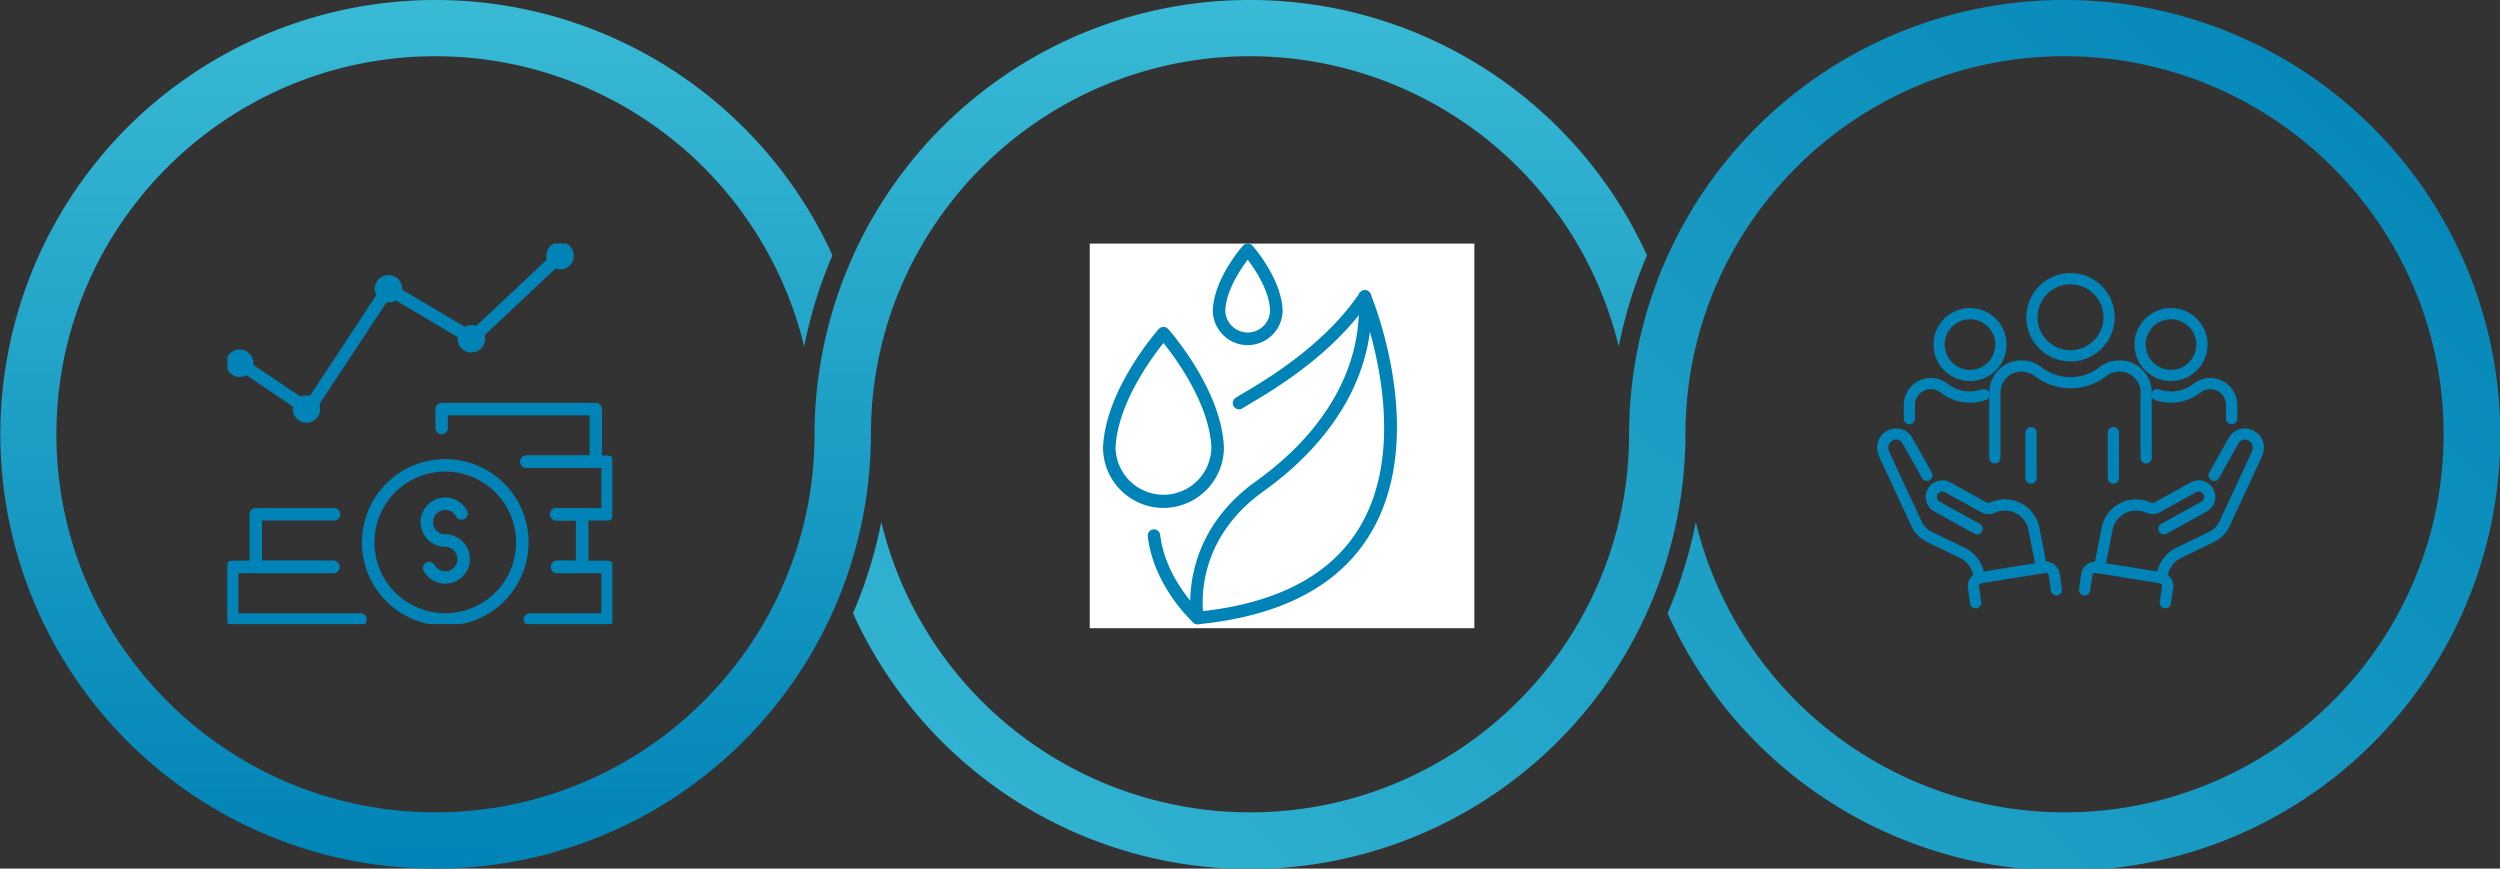 <svg xmlns="http://www.w3.org/2000/svg" xmlns:xlink="http://www.w3.org/1999/xlink" width="780" height="271" viewBox="0 0 780 271"><rect x="0" y="0" width="780" height="271" fill="#333333" stroke="none"/><defs><linearGradient id="a" x1="-0.175" y1="0.883" x2="1.105" y2="0.178" gradientUnits="objectBoundingBox"><stop offset="0" stop-color="#39bad5"/><stop offset="1" stop-color="#0083b6"/></linearGradient><linearGradient id="b" x1="0.5" y1="0" x2="0.5" y2="1" xlink:href="#a"/><clipPath id="c"><rect width="91.708" height="118.763" fill="#0083b6"/></clipPath><clipPath id="d"><rect width="120" height="103.957" fill="none"/></clipPath><clipPath id="e"><rect width="120" height="118.718" fill="#0083b6" stroke="#0083b6" stroke-width="1"/></clipPath></defs><g transform="translate(-180 -794)"><g transform="translate(0 -92.625)"><path d="M831.8,0A135.682,135.682,0,0,0,695.933,135.5c0,65.039-53.056,117.954-118.271,117.954a118.411,118.411,0,0,1-115.049-90.584,139.567,139.567,0,0,1-8.812,28.47A135.927,135.927,0,0,0,713.527,135.5c0-65.039,53.055-117.954,118.27-117.954S950.068,70.46,950.068,135.5,897.011,253.453,831.8,253.453a118.41,118.41,0,0,1-115.049-90.584,139.521,139.521,0,0,1-8.813,28.47A135.837,135.837,0,1,0,831.8,0Z" transform="translate(-7.662 886.625)" fill="url(#a)"/><path d="M390,0A135.682,135.682,0,0,0,254.136,135.5c0,65.039-53.056,117.954-118.271,117.954S17.594,200.539,17.594,135.5,70.65,17.546,135.864,17.546a118.411,118.411,0,0,1,115.05,90.584,139.6,139.6,0,0,1,8.812-28.47A136.125,136.125,0,0,0,39.794,39.687,135.5,135.5,0,0,0,135.864,271,135.683,135.683,0,0,0,271.729,135.5C271.729,70.46,324.786,17.546,390,17.546A118.41,118.41,0,0,1,505.049,108.13a139.567,139.567,0,0,1,8.812-28.47A136.124,136.124,0,0,0,390,0Z" transform="translate(180 886.625)" fill="url(#b)"/></g><rect width="120" height="120" transform="translate(520 870)" fill="#fff"/><rect width="120" height="120" transform="translate(514 870)" fill="none"/><g transform="translate(524.146 870)"><g clip-path="url(#c)"><path d="M72.794,163.958a1.955,1.955,0,0,1-1.311-.505c-.5-.455-12.356-11.34-14.238-26.877a1.953,1.953,0,1,1,3.877-.47C62.6,148.3,71.137,157.6,73.5,159.971c24.161-2.532,40.942-11.392,49.888-26.342,14.322-23.933,4.7-57.2,1.031-67.8C116.6,76.2,104.977,85.916,89.815,94.763q-1.575.919-3.05,1.842a1.953,1.953,0,1,1-2.072-3.312q1.525-.954,3.154-1.9c16.122-9.408,28.067-19.764,35.5-30.78a1.953,1.953,0,0,1,3.422.34c.749,1.794,18.143,44.293-.024,74.674-9.726,16.263-27.814,25.794-53.764,28.327-.063.006-.127.009-.19.009" transform="translate(-43.291 -45.196)" fill="#0083b6"/><path d="M114,163.96a1.954,1.954,0,0,1-1.913-1.57c-.05-.25-4.71-25.235,20.133-43.035,22.032-15.784,33.4-36.214,32.008-57.525a1.954,1.954,0,0,1,3.9-.255c1.483,22.708-10.462,44.355-33.632,60.955-22.818,16.348-18.624,38.868-18.579,39.093A1.954,1.954,0,0,1,114,163.96" transform="translate(-84.502 -45.197)" fill="#0083b6"/><path d="M18.858,163.226A18.879,18.879,0,0,1,0,144.368c.772-18.083,16.72-36.194,17.4-36.956a1.953,1.953,0,0,1,2.918,0c.678.762,16.626,18.873,17.4,36.872a18.9,18.9,0,0,1-18.856,18.942m0-51.461c-3.912,4.881-14.373,19.141-14.952,32.686a14.952,14.952,0,0,0,29.9-.083c-.578-13.477-11.038-27.723-14.951-32.6" transform="translate(0 -80.754)" fill="#0083b6"/><path d="M151.489,31.683a10.908,10.908,0,0,1-10.9-10.9c.423-9.928,9.07-19.75,9.437-20.163a2.015,2.015,0,0,1,2.918,0c.368.413,9.015,10.234,9.436,20.079a10.924,10.924,0,0,1-10.894,10.979m0-26.652c-2.347,3.089-6.728,9.644-6.993,15.84a6.991,6.991,0,0,0,13.981-.084c-.264-6.149-4.64-12.675-6.987-15.756" transform="translate(-106.348 0.001)" fill="#0083b6"/></g></g><g transform="translate(-1)"><rect width="120" height="120" transform="translate(767 870)" fill="none"/><g transform="translate(0 -8.811)"><path d="M33.073,152.024a1.75,1.75,0,0,1-1.746-1.649,7.617,7.617,0,0,0-4.284-6.41l-10.211-4.937a10.408,10.408,0,0,1-4.9-4.983L2.048,112.767a7.355,7.355,0,0,1-.765-2.611,5.845,5.845,0,0,1,1-3.991A6.082,6.082,0,0,1,5.3,103.913a5.924,5.924,0,0,1,3.66-.066,5.69,5.69,0,0,1,3.147,2.489l.01.016.013.022c.041.068.088.145.137.233l6.027,10.737a1.75,1.75,0,1,1-3.052,1.713L9.215,108.319c-.021-.037-.047-.08-.078-.131l-.009-.015a2.209,2.209,0,0,0-2.7-.948,2.4,2.4,0,0,0-1.665,2.58,3.878,3.878,0,0,0,.412,1.4q.016.031.031.063l9.9,21.31a6.9,6.9,0,0,0,3.249,3.3l10.212,4.937a11.12,11.12,0,0,1,6.254,9.359,1.75,1.75,0,0,1-1.646,1.848Z" transform="translate(765.42 832.896)" fill="#0083b6"/><path d="M69.4,166.861a1.751,1.751,0,0,1-1.715-1.413l-2.418-12.3a7.482,7.482,0,0,0-10.006-5.422l-.74.285a4.725,4.725,0,0,1-3.991-.273L39.245,141.5a1.686,1.686,0,0,0-1.63,2.952l12.507,6.907a1.75,1.75,0,0,1-1.692,3.064L35.923,147.52a5.186,5.186,0,0,1,5.014-9.08l11.288,6.234a1.233,1.233,0,0,0,1.041.071l.741-.285a10.982,10.982,0,0,1,14.69,7.975l.005.025,2.421,12.312a1.752,1.752,0,0,1-1.719,2.088Z" transform="translate(748.577 814.887)" fill="#0083b6"/><path d="M63.43,205.959a1.75,1.75,0,0,1-1.73-1.5l-.7-4.838a4.391,4.391,0,0,1,3.647-4.965l19.96-3.226a4.393,4.393,0,0,1,5.047,3.707l.688,4.752a1.75,1.75,0,1,1-3.464.5l-.688-4.751a.893.893,0,0,0-1.025-.753L65.2,198.112a.9.9,0,0,0-.741,1.008l.7,4.838a1.751,1.751,0,0,1-1.734,2Z" transform="translate(733.988 786.679)" fill="#0083b6"/><path d="M186.9,152.024l-.1,0a1.75,1.75,0,0,1-1.646-1.848,11.119,11.119,0,0,1,6.253-9.359l10.214-4.938a6.9,6.9,0,0,0,3.248-3.3l9.9-21.311q.015-.032.031-.063a3.871,3.871,0,0,0,.412-1.391,2.4,2.4,0,0,0-1.665-2.584,2.209,2.209,0,0,0-2.7.952c-.034.056-.062.1-.084.141l-6.028,10.738a1.75,1.75,0,1,1-3.052-1.713l6.027-10.737c.053-.095.106-.182.155-.262l.005-.008a5.69,5.69,0,0,1,3.146-2.489,5.924,5.924,0,0,1,3.66.066,6.082,6.082,0,0,1,3.015,2.253,5.849,5.849,0,0,1,1,4,7.349,7.349,0,0,1-.764,2.606l-9.885,21.28a10.41,10.41,0,0,1-4.9,4.981l-10.213,4.937a7.616,7.616,0,0,0-4.283,6.41A1.75,1.75,0,0,1,186.9,152.024Z" transform="translate(668.604 832.896)" fill="#0083b6"/><path d="M145.75,166.861a1.752,1.752,0,0,1-1.719-2.088l2.421-12.312.005-.025a10.982,10.982,0,0,1,14.69-7.975l.74.285a1.233,1.233,0,0,0,1.042-.072l11.288-6.234a5.186,5.186,0,1,1,5.014,9.08l-12.507,6.906a1.75,1.75,0,0,1-1.692-3.064l12.507-6.907a1.686,1.686,0,0,0-1.63-2.952l-11.288,6.234a4.725,4.725,0,0,1-3.992.273l-.74-.285a7.482,7.482,0,0,0-10.005,5.422l-2.418,12.3A1.751,1.751,0,0,1,145.75,166.861Z" transform="translate(690.269 814.887)" fill="#0083b6"/><path d="M161.18,205.959a1.751,1.751,0,0,1-1.734-2l.7-4.838a.9.9,0,0,0-.74-1.008l-19.962-3.226a.893.893,0,0,0-1.025.753l-.688,4.751a1.75,1.75,0,1,1-3.464-.5l.688-4.751A4.393,4.393,0,0,1,140,191.43l19.961,3.226a4.392,4.392,0,0,1,3.646,4.965l-.7,4.838A1.75,1.75,0,0,1,161.18,205.959Z" transform="translate(695.402 786.679)" fill="#0083b6"/><path d="M206.983,84.766a1.75,1.75,0,0,1-1.75-1.75V78.741a4.9,4.9,0,0,0-4.9-4.9h-.089A5.01,5.01,0,0,0,197.1,74.98a14.439,14.439,0,0,1-9.043,3.048,15.209,15.209,0,0,1-4.929-.806,1.75,1.75,0,1,1,1.132-3.312,11.717,11.717,0,0,0,3.8.618,10.932,10.932,0,0,0,6.852-2.278l0,0a8.59,8.59,0,0,1,5.328-1.9h.089a8.407,8.407,0,0,1,8.4,8.4v4.275A1.75,1.75,0,0,1,206.983,84.766Z" transform="translate(670.29 850.397)" fill="#0083b6"/><path d="M182.189,24.275a11.391,11.391,0,1,1-8.055,3.337A11.317,11.317,0,0,1,182.189,24.275Zm0,19.283a7.892,7.892,0,1,0-7.891-7.892A7.9,7.9,0,0,0,182.189,43.558Z" transform="translate(676.16 874.65)" fill="#0083b6"/><path d="M124.065,90.91a1.75,1.75,0,0,1-1.75-1.75V68.782a6.552,6.552,0,0,0-6.544-6.544h-.112a6.743,6.743,0,0,0-4.189,1.516,18.226,18.226,0,0,1-22.032,0,6.743,6.743,0,0,0-4.189-1.516h-.115a6.552,6.552,0,0,0-6.544,6.544V89.16a1.75,1.75,0,0,1-3.5,0V68.782A10.056,10.056,0,0,1,85.133,58.738h.115a10.253,10.253,0,0,1,6.379,2.286,14.734,14.734,0,0,0,17.652,0,10.254,10.254,0,0,1,6.379-2.286h.112a10.056,10.056,0,0,1,10.044,10.044V89.16A1.75,1.75,0,0,1,124.065,90.91Z" transform="translate(726.547 856.507)" fill="#0083b6"/><path d="M0,15.91a1.75,1.75,0,0,1-1.75-1.75V0A1.75,1.75,0,0,1,0-1.75,1.75,1.75,0,0,1,1.75,0V14.16A1.75,1.75,0,0,1,0,15.91Z" transform="translate(814.688 937.793)" fill="#0083b6"/><path d="M0,15.91a1.75,1.75,0,0,1-1.75-1.75V0A1.75,1.75,0,0,1,0-1.75,1.75,1.75,0,0,1,1.75,0V14.16A1.75,1.75,0,0,1,0,15.91Z" transform="translate(840.378 937.793)" fill="#0083b6"/><path d="M12.032-1.75A13.782,13.782,0,0,1,25.814,12.032,13.782,13.782,0,0,1,12.032,25.814,13.782,13.782,0,0,1-1.75,12.032,13.782,13.782,0,0,1,12.032-1.75Zm0,24.064A10.282,10.282,0,1,0,1.75,12.032,10.294,10.294,0,0,0,12.032,22.314Z" transform="translate(812.909 911.344) rotate(-79.099)" fill="#0083b6"/><path d="M20.542,84.766a1.75,1.75,0,0,1-1.75-1.75V78.741a8.407,8.407,0,0,1,8.4-8.4h.089a8.592,8.592,0,0,1,5.329,1.9l0,0a10.934,10.934,0,0,0,6.853,2.278,11.717,11.717,0,0,0,3.8-.619A1.75,1.75,0,1,1,44.4,77.22a15.208,15.208,0,0,1-4.933.808,14.442,14.442,0,0,1-9.042-3.047,5.012,5.012,0,0,0-3.144-1.138H27.19a4.9,4.9,0,0,0-4.9,4.9v4.275A1.75,1.75,0,0,1,20.542,84.766Z" transform="translate(756.186 850.397)" fill="#0083b6"/><path d="M49.78,24.275a11.391,11.391,0,1,1-8.055,3.337A11.317,11.317,0,0,1,49.78,24.275Zm0,19.283a7.892,7.892,0,1,0-7.891-7.892A7.9,7.9,0,0,0,49.78,43.558Z" transform="translate(745.868 874.65)" fill="#0083b6"/></g></g><rect width="120" height="120" transform="translate(251 870)" fill="none"/><g transform="translate(251 870)"><g clip-path="url(#e)"><path d="M218.939,226.156H194.723a1.442,1.442,0,1,1,0-2.884H217.5V209.754H203.228a1.442,1.442,0,1,1,0-2.884h15.711a1.442,1.442,0,0,1,1.442,1.442v16.4a1.442,1.442,0,0,1-1.442,1.442" transform="translate(-100.381 -107.439)" fill="#0083b6"/><path d="M218.939,226.656H194.723a1.942,1.942,0,1,1,0-3.884H217V210.254H203.228a1.942,1.942,0,1,1,0-3.884h15.711a1.944,1.944,0,0,1,1.942,1.942v16.4A1.944,1.944,0,0,1,218.939,226.656Zm-24.216-2.884a.942.942,0,1,0,0,1.884h24.216a.943.943,0,0,0,.942-.942v-16.4a.943.943,0,0,0-.942-.942H203.228a.942.942,0,1,0,0,1.884H218v14.518Z" transform="translate(-100.381 -107.439)" fill="#0083b6"/><path d="M41.5,226.156H1.442A1.442,1.442,0,0,1,0,224.714v-16.4a1.442,1.442,0,0,1,1.442-1.442H32.994a1.442,1.442,0,1,1,0,2.884H2.884v13.518H41.5a1.442,1.442,0,1,1,0,2.884" transform="translate(0 -107.439)" fill="#0083b6"/><path d="M41.5,226.656H1.442A1.944,1.944,0,0,1-.5,224.714v-16.4a1.944,1.944,0,0,1,1.942-1.942H32.994a1.942,1.942,0,1,1,0,3.884H3.384v12.518H41.5a1.942,1.942,0,1,1,0,3.884ZM1.442,207.37a.943.943,0,0,0-.942.942v16.4a.943.943,0,0,0,.942.942H41.5a.942.942,0,1,0,0-1.884H2.384V209.254h30.61a.942.942,0,1,0,0-1.884Z" transform="translate(0 -107.439)" fill="#0083b6"/><path d="M40.945,192.019H16.751a1.442,1.442,0,0,1-1.442-1.442V174.164a1.442,1.442,0,0,1,1.442-1.442H41.213a1.442,1.442,0,0,1,0,2.884H18.193v13.529H40.945a1.442,1.442,0,1,1,0,2.884" transform="translate(-7.951 -89.704)" fill="#0083b6"/><path d="M40.945,192.519H16.751a1.944,1.944,0,0,1-1.942-1.942V174.164a1.944,1.944,0,0,1,1.942-1.942H41.213a1.942,1.942,0,0,1,0,3.884H18.693v12.529H40.945a1.942,1.942,0,1,1,0,3.884Zm-24.194-19.3a.943.943,0,0,0-.942.942v16.413a.943.943,0,0,0,.942.942H40.945a.942.942,0,1,0,0-1.884H17.693V175.106h23.52a.942.942,0,0,0,0-1.884Z" transform="translate(-7.951 -89.704)" fill="#0083b6"/><path d="M219.919,192.019h-7.792a1.442,1.442,0,0,1,0-2.884h6.35V175.606h-6.619a1.442,1.442,0,1,1,0-2.884h8.061a1.442,1.442,0,0,1,1.442,1.442v16.413a1.443,1.443,0,0,1-1.442,1.442" transform="translate(-109.28 -89.704)" fill="#0083b6"/><path d="M219.919,192.519h-7.792a1.942,1.942,0,0,1,0-3.884h5.85V176.106h-6.119a1.942,1.942,0,1,1,0-3.884h8.061a1.944,1.944,0,0,1,1.942,1.942v16.413A1.944,1.944,0,0,1,219.919,192.519Zm-7.792-2.884a.942.942,0,0,0,0,1.884h7.792a.943.943,0,0,0,.942-.942V174.164a.943.943,0,0,0-.942-.942h-8.061a.942.942,0,1,0,0,1.884h7.119v14.529Z" transform="translate(-109.28 -89.704)" fill="#0083b6"/><path d="M217.777,157.871H201.8a1.442,1.442,0,1,1,0-2.884h14.539V141.458h-23.85a1.442,1.442,0,0,1,0-2.884h25.292a1.442,1.442,0,0,1,1.442,1.442v16.413a1.442,1.442,0,0,1-1.442,1.442" transform="translate(-99.219 -71.969)" fill="#0083b6"/><path d="M217.777,158.371H201.8a1.942,1.942,0,1,1,0-3.884h14.039V141.958h-23.35a1.942,1.942,0,0,1,0-3.884h25.292a1.944,1.944,0,0,1,1.942,1.942v16.413A1.944,1.944,0,0,1,217.777,158.371ZM201.8,155.487a.942.942,0,1,0,0,1.884h15.981a.943.943,0,0,0,.942-.942V140.016a.943.943,0,0,0-.942-.942H192.485a.942.942,0,0,0,0,1.884h24.35v14.529Z" transform="translate(-99.219 -71.969)" fill="#0083b6"/><path d="M185.5,123.734H163.877a1.442,1.442,0,1,1,0-2.884h20.177V107.332h-45.21v4.42a1.442,1.442,0,1,1-2.884,0V105.89a1.442,1.442,0,0,1,1.442-1.442H185.5a1.442,1.442,0,0,1,1.442,1.442v16.4a1.442,1.442,0,0,1-1.442,1.442" transform="translate(-70.611 -54.245)" fill="#0083b6"/><path d="M185.5,124.234H163.877a1.942,1.942,0,1,1,0-3.884h19.677V107.832h-44.21v3.92a1.942,1.942,0,1,1-3.884,0V105.89a1.944,1.944,0,0,1,1.942-1.942H185.5a1.944,1.944,0,0,1,1.942,1.942v16.4A1.944,1.944,0,0,1,185.5,124.234Zm-21.619-2.884a.942.942,0,1,0,0,1.884H185.5a.943.943,0,0,0,.942-.942v-16.4a.943.943,0,0,0-.942-.942H137.4a.943.943,0,0,0-.942.942v5.861a.942.942,0,1,0,1.884,0v-4.92h46.21V121.35Z" transform="translate(-70.611 -54.245)" fill="#0083b6"/><path d="M113.779,191.915a25.488,25.488,0,1,1,25.488-25.489,25.517,25.517,0,0,1-25.488,25.489m0-48.093a22.6,22.6,0,1,0,22.6,22.6,22.63,22.63,0,0,0-22.6-22.6" transform="translate(-45.854 -73.197)" fill="#0083b6"/><path d="M113.779,192.415a25.988,25.988,0,1,1,25.988-25.989A26.018,26.018,0,0,1,113.779,192.415Zm0-50.977a24.988,24.988,0,1,0,24.988,24.988A25.016,25.016,0,0,0,113.779,141.438Zm0,48.093a23.1,23.1,0,1,1,23.1-23.1A23.131,23.131,0,0,1,113.779,189.531Zm0-45.209a22.1,22.1,0,1,0,22.1,22.1A22.129,22.129,0,0,0,113.779,144.322Z" transform="translate(-45.854 -73.197)" fill="#0083b6"/><path d="M133.546,191.747a7.2,7.2,0,0,1-6.307-3.73,1.442,1.442,0,1,1,2.527-1.389,4.311,4.311,0,1,0,3.779-6.386,7.194,7.194,0,1,1,6.306-10.658,1.442,1.442,0,1,1-2.527,1.389,4.311,4.311,0,1,0-3.778,6.385,7.194,7.194,0,0,1,0,14.389" transform="translate(-65.621 -86.137)" fill="#0083b6"/><path d="M133.546,192.247a7.7,7.7,0,0,1-6.745-3.989,1.942,1.942,0,0,1,3.4-1.871,3.811,3.811,0,1,0,3.341-5.645,7.694,7.694,0,1,1,6.744-11.4,1.942,1.942,0,1,1-3.4,1.871,3.811,3.811,0,1,0-3.34,5.644,7.694,7.694,0,0,1,0,15.389Zm-5.046-5.866a.941.941,0,0,0-.823,1.395,6.695,6.695,0,1,0,5.869-9.918,4.81,4.81,0,1,1,4.216-7.126.945.945,0,0,0,.829.489.942.942,0,0,0,.823-1.4,6.695,6.695,0,1,0-5.868,9.917,4.81,4.81,0,1,1-4.217,7.127A.945.945,0,0,0,128.5,186.381Z" transform="translate(-65.621 -86.137)" fill="#0083b6"/><path d="M3.79,77.343a3.781,3.781,0,1,1,3.674-2.919h0A3.785,3.785,0,0,1,3.79,77.343m-.007-4.678a.9.9,0,0,0-.872.692.9.9,0,1,0,1.745.408.9.9,0,0,0-.873-1.1m2.276,1.43h0Z" transform="translate(-0.001 -36.241)" fill="#0083b6"/><path d="M3.79,77.843A4.293,4.293,0,0,1,.146,75.818a4.276,4.276,0,0,1,1-5.625,4.278,4.278,0,0,1,6.805,4.344l-.032.139,0,0A4.286,4.286,0,0,1,3.79,77.843Zm0-7.561a3.28,3.28,0,1,0,3.19,4.029l.015-.066a3.278,3.278,0,0,0-3.206-3.963Zm0,4.677h0A1.4,1.4,0,1,1,4.1,72.2a1.4,1.4,0,0,1-.318,2.757Zm0-1.793a.4.4,0,0,0-.385.3.386.386,0,0,0,.048.3.39.39,0,0,0,.248.179.4.4,0,0,0,.3-.05.39.39,0,0,0,.178-.248.4.4,0,0,0-.3-.475A.391.391,0,0,0,3.783,73.165Zm2.286,1.43h-.01v-1h.01Z" transform="translate(-0.001 -36.241)" fill="#0083b6"/><path d="M154.167,61.489a3.781,3.781,0,1,1,3.674-2.919h0a3.785,3.785,0,0,1-3.673,2.918m-.009-4.678a.9.9,0,0,0-.2,1.769.88.88,0,0,0,.678-.111.9.9,0,0,0-.268-1.635.972.972,0,0,0-.206-.024m2.278,1.43h0Z" transform="translate(-78.1 -28.007)" fill="#0083b6"/><path d="M154.167,61.989a4.289,4.289,0,0,1-.985-.115,4.28,4.28,0,0,1,.972-8.447,4.371,4.371,0,0,1,.978.112,4.29,4.29,0,0,1,3.195,5.144l-.033.142,0,0a4.286,4.286,0,0,1-4.123,3.16Zm-.012-7.562a3.28,3.28,0,1,0,3.2,4.029l.015-.066a3.288,3.288,0,0,0-2.462-3.877A3.364,3.364,0,0,0,154.155,54.427Zm.01,4.677h0a1.418,1.418,0,0,1-.325-.038,1.4,1.4,0,0,1,.319-2.755,1.477,1.477,0,0,1,.312.035l.01,0a1.4,1.4,0,0,1,.416,2.547A1.382,1.382,0,0,1,154.164,59.1Zm-.006-1.794a.4.4,0,0,0-.384.307.393.393,0,0,0,.294.475.378.378,0,0,0,.3-.048.391.391,0,0,0,.179-.248.4.4,0,0,0-.294-.475A.471.471,0,0,0,154.158,57.31Zm2.288,1.43h-.01v-1h.01Z" transform="translate(-78.1 -28.007)" fill="#0083b6"/><path d="M100.387,29.027a3.781,3.781,0,0,1-3.682-4.642,3.78,3.78,0,1,1,3.682,4.642m0-4.677a.9.9,0,1,0,.874,1.1h0a.9.9,0,0,0-.875-1.1" transform="translate(-50.173 -11.148)" fill="#0083b6"/><path d="M100.387,29.527a4.332,4.332,0,0,1-.974-.112,4.272,4.272,0,1,1,.974.112Zm-.01-7.562a3.281,3.281,0,0,0-.738,6.476,3.327,3.327,0,0,0,.748.086,3.28,3.28,0,0,0,.748-6.473A3.3,3.3,0,0,0,100.377,21.965Zm0,4.676a1.427,1.427,0,0,1-.3-.033l-.009,0a1.4,1.4,0,1,1,1.679-1.041l-.09.386h-.063A1.4,1.4,0,0,1,100.379,26.641Zm-.086-1.009a.424.424,0,0,0,.086.009.4.4,0,0,0,.392-.3l.007-.03a.4.4,0,0,0-.3-.449.4.4,0,0,0-.3.05.391.391,0,0,0-.177.247A.4.4,0,0,0,100.293,25.632Z" transform="translate(-50.173 -11.148)" fill="#0083b6"/><path d="M211.778,7.56A3.781,3.781,0,1,1,212.631.1a3.781,3.781,0,0,1,1.132,6.892,3.754,3.754,0,0,1-1.986.57m-.009-4.678a.9.9,0,0,0-.2,1.769.9.9,0,0,0,1.077-.668h0a.9.9,0,0,0-.873-1.1" transform="translate(-108.019 0)" fill="#0083b6"/><path d="M211.778,8.06A4.277,4.277,0,0,1,209.134.411a4.285,4.285,0,0,1,3.609-.8,4.281,4.281,0,0,1,3.192,5.145,4.281,4.281,0,0,1-4.158,3.3Zm0-7.56a3.265,3.265,0,1,0,.741.085A3.272,3.272,0,0,0,211.776.5Zm0,4.675a1.44,1.44,0,0,1-.321-.037A1.4,1.4,0,1,1,213.129,4.1l-.016.061a1.4,1.4,0,0,1-1.339,1.017Zm0-1.793a.4.4,0,0,0-.336.607.392.392,0,0,0,.246.175.432.432,0,0,0,.094.011.378.378,0,0,0,.2-.059.394.394,0,0,0,.178-.247l0-.015a.384.384,0,0,0-.052-.283.4.4,0,0,0-.337-.189Z" transform="translate(-108.019 0)" fill="#0083b6"/><path d="M47.138,107.072a3.846,3.846,0,0,1-.869-.1,3.764,3.764,0,1,1,.869.1m-.01-4.678a.9.9,0,0,0-.759,1.369.895.895,0,0,0,1.234.289.89.89,0,0,0,.4-.557v0a.893.893,0,0,0-.667-1.075.934.934,0,0,0-.208-.025" transform="translate(-22.514 -51.68)" fill="#0083b6"/><path d="M47.138,107.572a4.356,4.356,0,0,1-.981-.113,4.264,4.264,0,1,1,.981.113Zm-.016-7.564a3.281,3.281,0,0,0-.738,6.476,3.351,3.351,0,0,0,.754.087,3.282,3.282,0,0,0-.016-6.564Zm.01,4.678a1.46,1.46,0,0,1-.312-.034l-.009,0a1.4,1.4,0,0,1,.318-2.756,1.438,1.438,0,0,1,.319.037,1.393,1.393,0,0,1,1.043,1.677l-.016.062a1.394,1.394,0,0,1-1.342,1.016Zm-.093-1.01a.4.4,0,0,0,.3-.049.388.388,0,0,0,.176-.246l.005-.023a.384.384,0,0,0-.053-.277.389.389,0,0,0-.245-.176.383.383,0,0,0-.3.049.394.394,0,0,0-.175.246.387.387,0,0,0,.048.3A.4.4,0,0,0,47.038,103.677Z" transform="translate(-22.514 -51.68)" fill="#0083b6"/><path d="M27.763,55.722a1.439,1.439,0,0,1-.8-.246L5.506,41.041a1.442,1.442,0,0,1,1.609-2.392L27.36,52.271l24.047-36.5a1.44,1.44,0,0,1,1.94-.447L78.612,30.319l26.68-25.066a1.442,1.442,0,1,1,1.975,2.1L79.8,33.164a1.447,1.447,0,0,1-1.724.19L53.059,18.51,28.967,55.073a1.445,1.445,0,0,1-1.2.649" transform="translate(-2.529 -2.525)" fill="#0083b6"/><path d="M27.763,56.222a1.932,1.932,0,0,1-1.084-.332L5.227,41.456a1.942,1.942,0,1,1,2.167-3.222L27.22,51.574,50.99,15.5a1.94,1.94,0,0,1,2.613-.6L78.543,29.7,104.949,4.889a1.942,1.942,0,1,1,2.66,2.83L80.139,33.528a1.947,1.947,0,0,1-2.32.256l-24.605-14.6L29.385,55.348a1.945,1.945,0,0,1-1.622.874ZM6.312,38.9a.942.942,0,0,0-.527,1.723L27.237,55.061A.942.942,0,0,0,28.55,54.8L52.9,17.837,78.328,32.924a.947.947,0,0,0,1.127-.125L106.924,6.99a.942.942,0,1,0-1.29-1.372L78.68,30.941,53.092,15.758a.94.94,0,0,0-1.268.292L27.5,52.967,6.836,39.064A.936.936,0,0,0,6.312,38.9Z" transform="translate(-2.529 -2.525)" fill="#0083b6"/></g></g></g></svg>